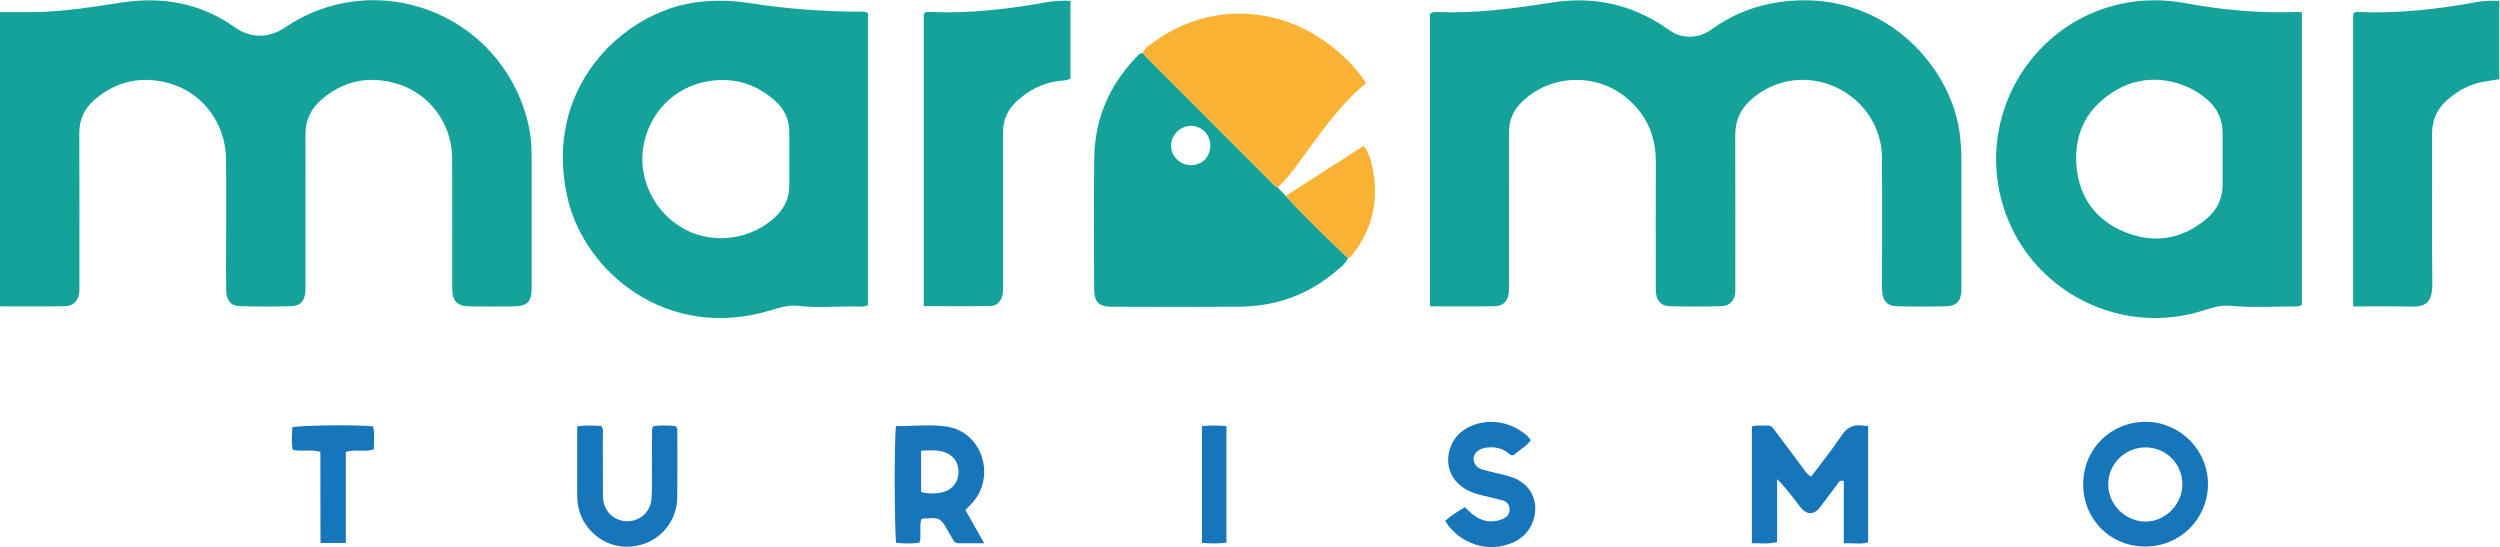 <?xml version="1.0" encoding="UTF-8" standalone="no"?>
<!-- Created with Inkscape (http://www.inkscape.org/) -->

<svg
   version="1.1"
   id="svg2"
   xml:space="preserve"
   width="3043.177"
   height="665.878"
   viewBox="0 0 3043.177 665.878"
   sodipodi:docname="22b042c5af55780f0f8814791844c030.ai"
   xmlns:inkscape="http://www.inkscape.org/namespaces/inkscape"
   xmlns:sodipodi="http://sodipodi.sourceforge.net/DTD/sodipodi-0.dtd"
   xmlns="http://www.w3.org/2000/svg"
   xmlns:svg="http://www.w3.org/2000/svg"><defs
     id="defs6"><clipPath
       clipPathUnits="userSpaceOnUse"
       id="clipPath16"><path
         d="M 0,961.695 H 2624.287 V 0 H 0 Z"
         id="path14" /></clipPath></defs><sodipodi:namedview
     id="namedview4"
     pagecolor="#ffffff"
     bordercolor="#666666"
     borderopacity="1.0"
     inkscape:pageshadow="2"
     inkscape:pageopacity="0.0"
     inkscape:pagecheckerboard="0" /><g
     id="g8"
     inkscape:groupmode="layer"
     inkscape:label="22b042c5af55780f0f8814791844c030"
     transform="matrix(1.333,0,0,-1.333,-300.543,877.619)"><g
       id="g10"><g
         id="g12"
         clip-path="url(#clipPath16)"><g
           id="g18"
           transform="translate(225.407,378.632)"><path
             d="m 0,0 v 268.679 c 9.495,0 18.408,0.021 27.321,-0.004 28.445,-0.081 56.357,4.642 84.371,8.849 37.005,5.557 72.007,-0.707 102.755,-22.664 14.506,-10.358 31.163,-10.181 45.974,-0.149 81.761,55.384 195.387,14.439 221.255,-84.857 2.875,-11.036 3.901,-22.315 3.925,-33.664 0.086,-39.331 0.069,-78.662 0.018,-117.992 C 485.6,3.548 481.938,-0.03 467.2,-0.09 c -12.666,-0.052 -25.334,-0.158 -37.997,0.032 -11.799,0.178 -16.137,4.652 -16.16,16.618 -0.076,39.664 0.167,79.33 -0.105,118.992 -0.218,31.855 -21.383,59.788 -51.885,68.214 -25.227,6.968 -48.165,1.991 -68.003,-15.5 -9.541,-8.412 -14.114,-18.953 -14.073,-31.789 0.142,-44.998 0.054,-89.995 0.05,-134.993 -10e-4,-2.666 0.112,-5.341 -0.073,-7.997 -0.559,-8.007 -4.443,-13.006 -12.16,-13.261 -15.977,-0.529 -31.995,-0.545 -47.972,-0.035 -8.115,0.26 -12.071,5.345 -12.216,14.128 -0.213,12.996 -0.065,25.997 -0.065,38.997 -0.003,26.998 0.228,53.999 -0.064,80.995 -0.354,32.715 -21.232,60.804 -51.875,69.365 -25.168,7.031 -48.129,2.247 -68.157,-14.996 C 77.058,180.599 72.416,170.603 72.476,157.997 72.691,112.335 72.56,66.67 72.556,21.006 72.555,18.34 72.733,15.651 72.453,13.013 71.634,5.305 67.319,0.296 59.672,0.137 40.072,-0.272 20.458,0 0,0"
             style="fill:#14a29b;fill-opacity:1;fill-rule:nonzero;stroke:none"
             id="path20" /></g><g
           id="g22"
           transform="translate(1531.283,645.549)"><path
             d="m 0,0 c 2.633,2.204 4.68,1.918 6.644,1.841 35.136,-1.376 69.732,3.105 104.339,8.634 37.689,6.02 72.879,-1.283 104.611,-23.129 4.408,-3.034 8.747,-6.15 14.111,-7.229 9.973,-2.008 19.081,-0.229 27.443,5.849 18.954,13.778 40.121,22.072 63.369,25.179 92.532,12.364 153.377,-57.34 162.667,-116.381 1.405,-8.934 2.104,-17.853 2.111,-26.851 0.034,-38.983 0.016,-77.968 0.014,-116.952 0,-1.665 0.088,-3.341 -0.053,-4.995 -0.658,-7.74 -4.79,-12.551 -12.652,-12.77 -15.647,-0.434 -31.325,-0.459 -46.97,0.017 -8.194,0.249 -12.241,5.272 -12.751,13.769 -0.159,2.657 -0.058,5.33 -0.059,7.996 -0.004,37.984 0.26,75.97 -0.072,113.952 -0.463,52.84 -57.706,87.254 -104.623,63.148 -5.059,-2.599 -9.665,-5.856 -14.015,-9.524 -10.305,-8.69 -15.413,-19.533 -15.352,-33.199 0.202,-44.98 0.076,-89.962 0.074,-134.944 0,-2.666 0.149,-5.343 -0.048,-7.994 -0.577,-7.777 -4.743,-12.923 -12.364,-13.156 -15.976,-0.491 -31.986,-0.463 -47.964,-0.016 -7.334,0.205 -11.334,4.885 -12.081,12.237 -0.301,2.972 -0.158,5.992 -0.159,8.99 -0.01,36.651 -0.154,73.303 0.042,109.954 0.129,24.183 -8.473,44.122 -27.314,59.503 -27.525,22.47 -68.432,20.97 -94.252,-3.455 -7.599,-7.188 -12.149,-15.754 -12.389,-26.369 -0.075,-3.329 -0.149,-6.66 -0.15,-9.99 -0.011,-43.315 -0.006,-86.631 -0.01,-129.947 0,-2.665 0.161,-5.349 -0.086,-7.992 -0.741,-7.901 -4.827,-12.788 -12.561,-12.951 -19.593,-0.414 -39.202,-0.138 -59.5,-0.138 z"
             style="fill:#14a29b;fill-opacity:1;fill-rule:nonzero;stroke:none"
             id="path24" /></g><g
           id="g26"
           transform="translate(2255.093,512.773)"><path
             d="m 0,0 c 0,7.991 -0.053,15.983 0.012,23.974 0.111,13.677 -5.754,24.235 -16.341,32.628 -22.868,18.128 -54.951,21.63 -79.702,7.395 -27.009,-15.534 -40.14,-39.188 -37.321,-70.595 2.597,-28.925 18.32,-49.386 44.678,-59.925 26.306,-10.519 51.615,-6.477 73.848,12.194 9.781,8.214 14.908,18.516 14.834,31.354 C -0.036,-15.316 0,-7.658 0,0 m 72.425,134.297 v -266.9 c -1.626,-1.542 -3.292,-1.62 -4.96,-1.621 -19.982,-0.012 -40.073,-1.239 -59.898,0.525 -9.253,0.823 -16.726,-1.569 -24.713,-4.129 -81.841,-26.228 -168.633,23.873 -186.477,107.699 -16.584,77.91 32.644,154.928 110.137,172.062 19.737,4.363 39.693,4.461 59.538,0.781 33.511,-6.215 67.232,-9.33 101.323,-8.036 1.305,0.05 2.621,-0.189 5.05,-0.381"
             style="fill:#14a29b;fill-opacity:1;fill-rule:nonzero;stroke:none"
             id="path28" /></g><g
           id="g30"
           transform="translate(946.25,512.946)"><path
             d="m 0,0 c 0,8.327 0.066,16.655 -0.017,24.981 -0.107,10.869 -4.043,20.122 -12.069,27.525 -17.82,16.437 -38.669,22.748 -62.615,18.642 -30.461,-5.222 -53.751,-29.108 -58.693,-60.204 -4.747,-29.868 11.025,-60.763 38.348,-75.123 26.568,-13.961 60.635,-9.06 82.552,11.801 8.143,7.751 12.454,17.123 12.493,28.395 C 0.026,-15.989 0.004,-7.994 0,0 m 71.83,133.389 v -266.703 c -4.984,-1.947 -9.687,-1.018 -14.276,-1.053 -16.319,-0.127 -32.783,-1.345 -48.907,0.44 -9.52,1.055 -17.287,-1.48 -25.68,-4.015 -94.979,-28.687 -170.509,35.168 -185.726,103.6 -21.621,97.229 46.758,163.415 109.069,176.169 19.52,3.996 38.978,3.702 58.566,0.623 32.616,-5.126 65.468,-7.447 98.476,-7.721 2.59,-0.022 5.32,0.631 8.478,-1.34"
             style="fill:#14a29b;fill-opacity:1;fill-rule:nonzero;stroke:none"
             id="path32" /></g><g
           id="g34"
           transform="translate(1330.706,525.755)"><path
             d="M 0,0 C -0.145,9.922 -8.04,17.735 -17.868,17.682 -27.46,17.629 -35.69,9.426 -35.817,-0.21 -35.95,-10.302 -27.508,-18.426 -17.155,-18.172 -7.118,-17.925 0.149,-10.228 0,0 m 125.691,-103.13 c -2.554,-5.705 -7.637,-9.111 -12.158,-12.898 -25.243,-21.142 -54.633,-31.206 -87.345,-31.433 -38.592,-0.267 -77.188,-0.147 -115.781,-0.021 -12.617,0.041 -16.504,4.205 -16.519,17.022 -0.048,39.592 -0.397,79.188 0.099,118.774 0.444,35.457 13.528,66.053 38.031,91.71 1.782,1.867 3.34,4.294 6.491,4.064 1.061,-1.272 2.03,-2.634 3.196,-3.8 C -20.194,42.15 17.923,4.029 56.057,-34.075 c 1.628,-1.626 3.032,-3.574 5.365,-4.35 2.49,-2.613 4.978,-5.225 7.469,-7.839 17.943,-19.944 37.492,-38.285 56.8,-56.866"
             style="fill:#14a29b;fill-opacity:1;fill-rule:nonzero;stroke:none"
             id="path36" /></g><g
           id="g38"
           transform="translate(1202.991,657.655)"><path
             d="m 0,0 v -71.121 c -3.959,-1.97 -8.366,-1.719 -12.506,-2.368 -13.959,-2.189 -25.827,-8.42 -36.176,-17.829 -8.317,-7.563 -12.812,-16.877 -12.849,-28.203 -0.033,-9.994 -0.025,-19.987 -0.026,-29.979 -0.003,-36.308 0.003,-72.615 -0.011,-108.923 -0.001,-2.994 0.163,-6.032 -0.265,-8.974 -0.917,-6.311 -4.76,-11.1 -10.921,-11.24 -20.216,-0.459 -40.448,-0.173 -61.159,-0.173 v 266.929 c 1.379,1.822 3.093,1.758 4.728,1.686 36.475,-1.624 72.46,2.54 108.262,9.014 3.59,0.65 7.263,0.918 10.912,1.145 C -7.054,0.146 -4.077,0 0,0"
             style="fill:#14a29b;fill-opacity:1;fill-rule:nonzero;stroke:none"
             id="path40" /></g><g
           id="g42"
           transform="translate(2374.322,378.529)"><path
             d="m 0,0 v 267.23 c 1.581,1.876 3.289,1.773 4.928,1.7 36.452,-1.625 72.416,2.558 108.179,9.099 6.55,1.199 13.119,1.283 20.361,1.062 v -71.488 c -4.054,-0.678 -8.207,-1.456 -12.385,-2.057 C 107.453,203.588 95.884,197.42 85.7,188.384 76.452,180.178 72.009,170.005 72.053,157.524 72.21,112.249 71.708,66.967 72.3,21.699 72.563,1.678 65.33,-0.573 50.007,-0.11 33.752,0.381 17.471,0 0,0"
             style="fill:#14a29b;fill-opacity:1;fill-rule:nonzero;stroke:none"
             id="path44" /></g><g
           id="g46"
           transform="translate(1392.129,487.33)"><path
             d="m 0,0 c -2.333,0.775 -3.738,2.724 -5.365,4.35 -38.135,38.104 -76.251,76.225 -114.353,114.363 -1.165,1.166 -2.135,2.528 -3.196,3.8 1.108,4.695 5.269,6.655 8.602,9.168 47.641,35.91 111.275,35.876 159.879,-0.069 C 59.263,121.483 71.319,109.742 80.781,95.178 55.124,74.007 37.483,46.895 18.252,21.112 12.679,13.64 7.091,6.166 0,0"
             style="fill:#f9b234;fill-opacity:1;fill-rule:nonzero;stroke:none"
             id="path48" /></g><g
           id="g50"
           transform="translate(1879.357,223.138)"><path
             d="m 0,0 c 9.429,12.601 19.134,24.495 27.563,37.233 5.092,7.696 11.092,10.71 19.826,9.36 1.304,-0.202 2.63,-0.267 4.668,-0.466 V -59.83 C 45.24,-62.234 38.09,-60.373 29.838,-60.943 v 57.009 c -4.294,1.075 -4.961,-1.779 -6.218,-3.41 -5.286,-6.854 -10.304,-13.915 -15.6,-20.76 -5.476,-7.079 -12.329,-6.982 -17.864,0.254 -6.591,8.618 -13.005,17.371 -21.224,25.535 v -57.351 c -8.044,-2.336 -15.212,-0.83 -23.043,-1.201 V 45.807 c 4.75,1.527 9.73,0.512 14.589,0.756 3.653,0.182 5.071,-2.737 6.834,-5.084 C -24.293,30.295 -15.975,19.055 -7.541,7.901 -5.575,5.302 -4.154,2.157 0,0"
             style="fill:#1775b9;fill-opacity:1;fill-rule:nonzero;stroke:none"
             id="path52" /></g><g
           id="g54"
           transform="translate(2218.363,215.873)"><path
             d="m 0,0 c 0.157,18.708 -14.593,33.769 -33.252,33.953 -19.076,0.188 -34.577,-15.065 -34.469,-33.918 0.105,-18.27 15.58,-33.707 33.907,-33.822 C -15.711,-33.901 -0.154,-18.355 0,0 m -34.226,-56.58 c -32.111,0.205 -56.596,25.227 -56.329,57.564 0.264,31.886 25.773,56.764 57.745,56.318 C -1.697,56.867 23.585,31.12 23.37,0.088 23.149,-31.657 -2.389,-56.784 -34.226,-56.58"
             style="fill:#1775b9;fill-opacity:1;fill-rule:nonzero;stroke:none"
             id="path56" /></g><g
           id="g58"
           transform="translate(1066.588,209.038)"><path
             d="M 0,0 C 6.637,-1.652 13.516,-1.785 20.236,0.077 29.405,2.618 34.547,10.145 34.16,19.493 33.783,28.599 27.788,35.393 18.271,37.325 12.381,38.521 6.476,38.15 0,37.727 Z m 40.504,-16.483 c 5.408,-9.569 10.763,-19.045 17.119,-30.29 -8.876,0 -16.299,-0.021 -23.721,0.011 -2.235,0.01 -3.633,1.344 -4.672,3.203 -1.299,2.326 -2.678,4.608 -4,6.92 -7.787,13.628 -7.785,13.63 -24.866,12.239 -2.367,-6.74 0.241,-14.202 -1.719,-21.65 -7.192,-1.347 -14.324,-0.901 -21.353,-0.361 -1.681,8.551 -1.87,95.907 -0.243,106.57 15.431,0 31.257,1.882 46.462,-0.391 31.581,-4.721 44.855,-43.994 24.141,-68.597 -2.127,-2.527 -4.508,-4.841 -7.148,-7.654"
             style="fill:#1775b9;fill-opacity:1;fill-rule:nonzero;stroke:none"
             id="path60" /></g><g
           id="g62"
           transform="translate(752.553,269.136)"><path
             d="m 0,0 c 8.176,0.937 15.075,0.746 21.812,0.222 2.527,-2.771 1.567,-5.914 1.582,-8.792 0.091,-18.307 -0.057,-36.616 0.094,-54.922 0.088,-10.614 5.483,-18.521 14.346,-21.841 13.723,-5.141 28.752,3.917 29.983,18.645 0.775,9.261 0.348,18.625 0.406,27.942 0.074,11.981 0.087,23.962 0.164,35.942 0.004,0.621 0.361,1.239 0.801,2.648 6.783,1.416 13.886,0.828 20.531,0.333 1.847,-1.721 1.696,-3.439 1.698,-5.07 0.02,-19.971 0.194,-39.945 -0.033,-59.915 -0.231,-20.398 -13.246,-37.513 -32.366,-43.213 -19.783,-5.896 -40.082,1.525 -51.576,18.77 -4.162,6.245 -6.328,13.159 -7.175,20.521 -0.303,2.633 -0.254,5.316 -0.257,7.976 C -0.009,-40.824 0,-20.894 0,0"
             style="fill:#1775b9;fill-opacity:1;fill-rule:nonzero;stroke:none"
             id="path64" /></g><g
           id="g66"
           transform="translate(1545.117,182.758)"><path
             d="m 0,0 c 5.45,4.806 11.591,8.66 18.047,12.438 2.553,-2.353 4.842,-4.789 7.454,-6.809 7.959,-6.157 16.791,-7.887 26.306,-4.242 4.314,1.652 7.5,4.702 7.09,9.751 -0.369,4.551 -3.453,6.921 -7.76,7.93 -5.831,1.368 -11.641,2.824 -17.457,4.25 -5.514,1.353 -10.884,3.04 -15.758,6.092 C -4.257,43.299 0.974,69.558 14.041,80.599 28.564,92.871 51.67,93.808 69.008,82.18 72.317,79.961 75.564,77.599 78.238,73.747 74.131,67.729 67.44,64.527 62.499,59.979 59.252,59.46 57.974,61.885 56.121,63.088 49.863,67.15 43.037,67.875 35.969,66.562 30.314,65.511 25.955,61.156 26.02,56.776 26.1,51.363 29.604,48.159 34.347,46.783 42.326,44.468 50.531,42.933 58.522,40.655 76.678,35.483 85.917,19.782 81.06,2.174 78.251,-8.006 71.734,-15.385 62.085,-19.745 39.883,-29.777 13.188,-21.348 0,0"
             style="fill:#1775b9;fill-opacity:1;fill-rule:nonzero;stroke:none"
             id="path68" /></g><g
           id="g70"
           transform="translate(1456.397,422.625)"><path
             d="M 0,0 C -19.308,18.581 -38.856,36.922 -56.8,56.866 -33.129,72.059 -9.458,87.25 14.395,102.558 19.368,95.99 21.007,89.206 22.412,82.475 28.455,53.537 22.585,27.216 4.511,3.722 3.304,2.152 2.061,0.564 0,0"
             style="fill:#f9b234;fill-opacity:1;fill-rule:nonzero;stroke:none"
             id="path72" /></g><g
           id="g74"
           transform="translate(541.239,162.547)"><path
             d="m 0,0 h -23.101 c -0.175,27.999 0.027,55.714 -0.112,83.262 -8.912,2.345 -17.015,-0.041 -25.28,1.832 -1.281,6.86 -0.63,13.724 -0.364,20.524 7.145,1.907 58.401,2.506 73.828,0.881 1.642,-6.79 0.696,-13.705 0.57,-21.019 C 17.516,82.814 9.022,85.788 0,83.201 Z"
             style="fill:#1775b9;fill-opacity:1;fill-rule:nonzero;stroke:none"
             id="path76" /></g><g
           id="g78"
           transform="translate(1345.443,269.206)"><path
             d="m 0,0 v -106.422 c -7.553,-0.917 -14.669,-0.771 -22.341,-0.123 V 0.065 C -14.783,0.744 -7.669,0.798 0,0"
             style="fill:#1775b9;fill-opacity:1;fill-rule:nonzero;stroke:none"
             id="path80" /></g></g></g></g></svg>
